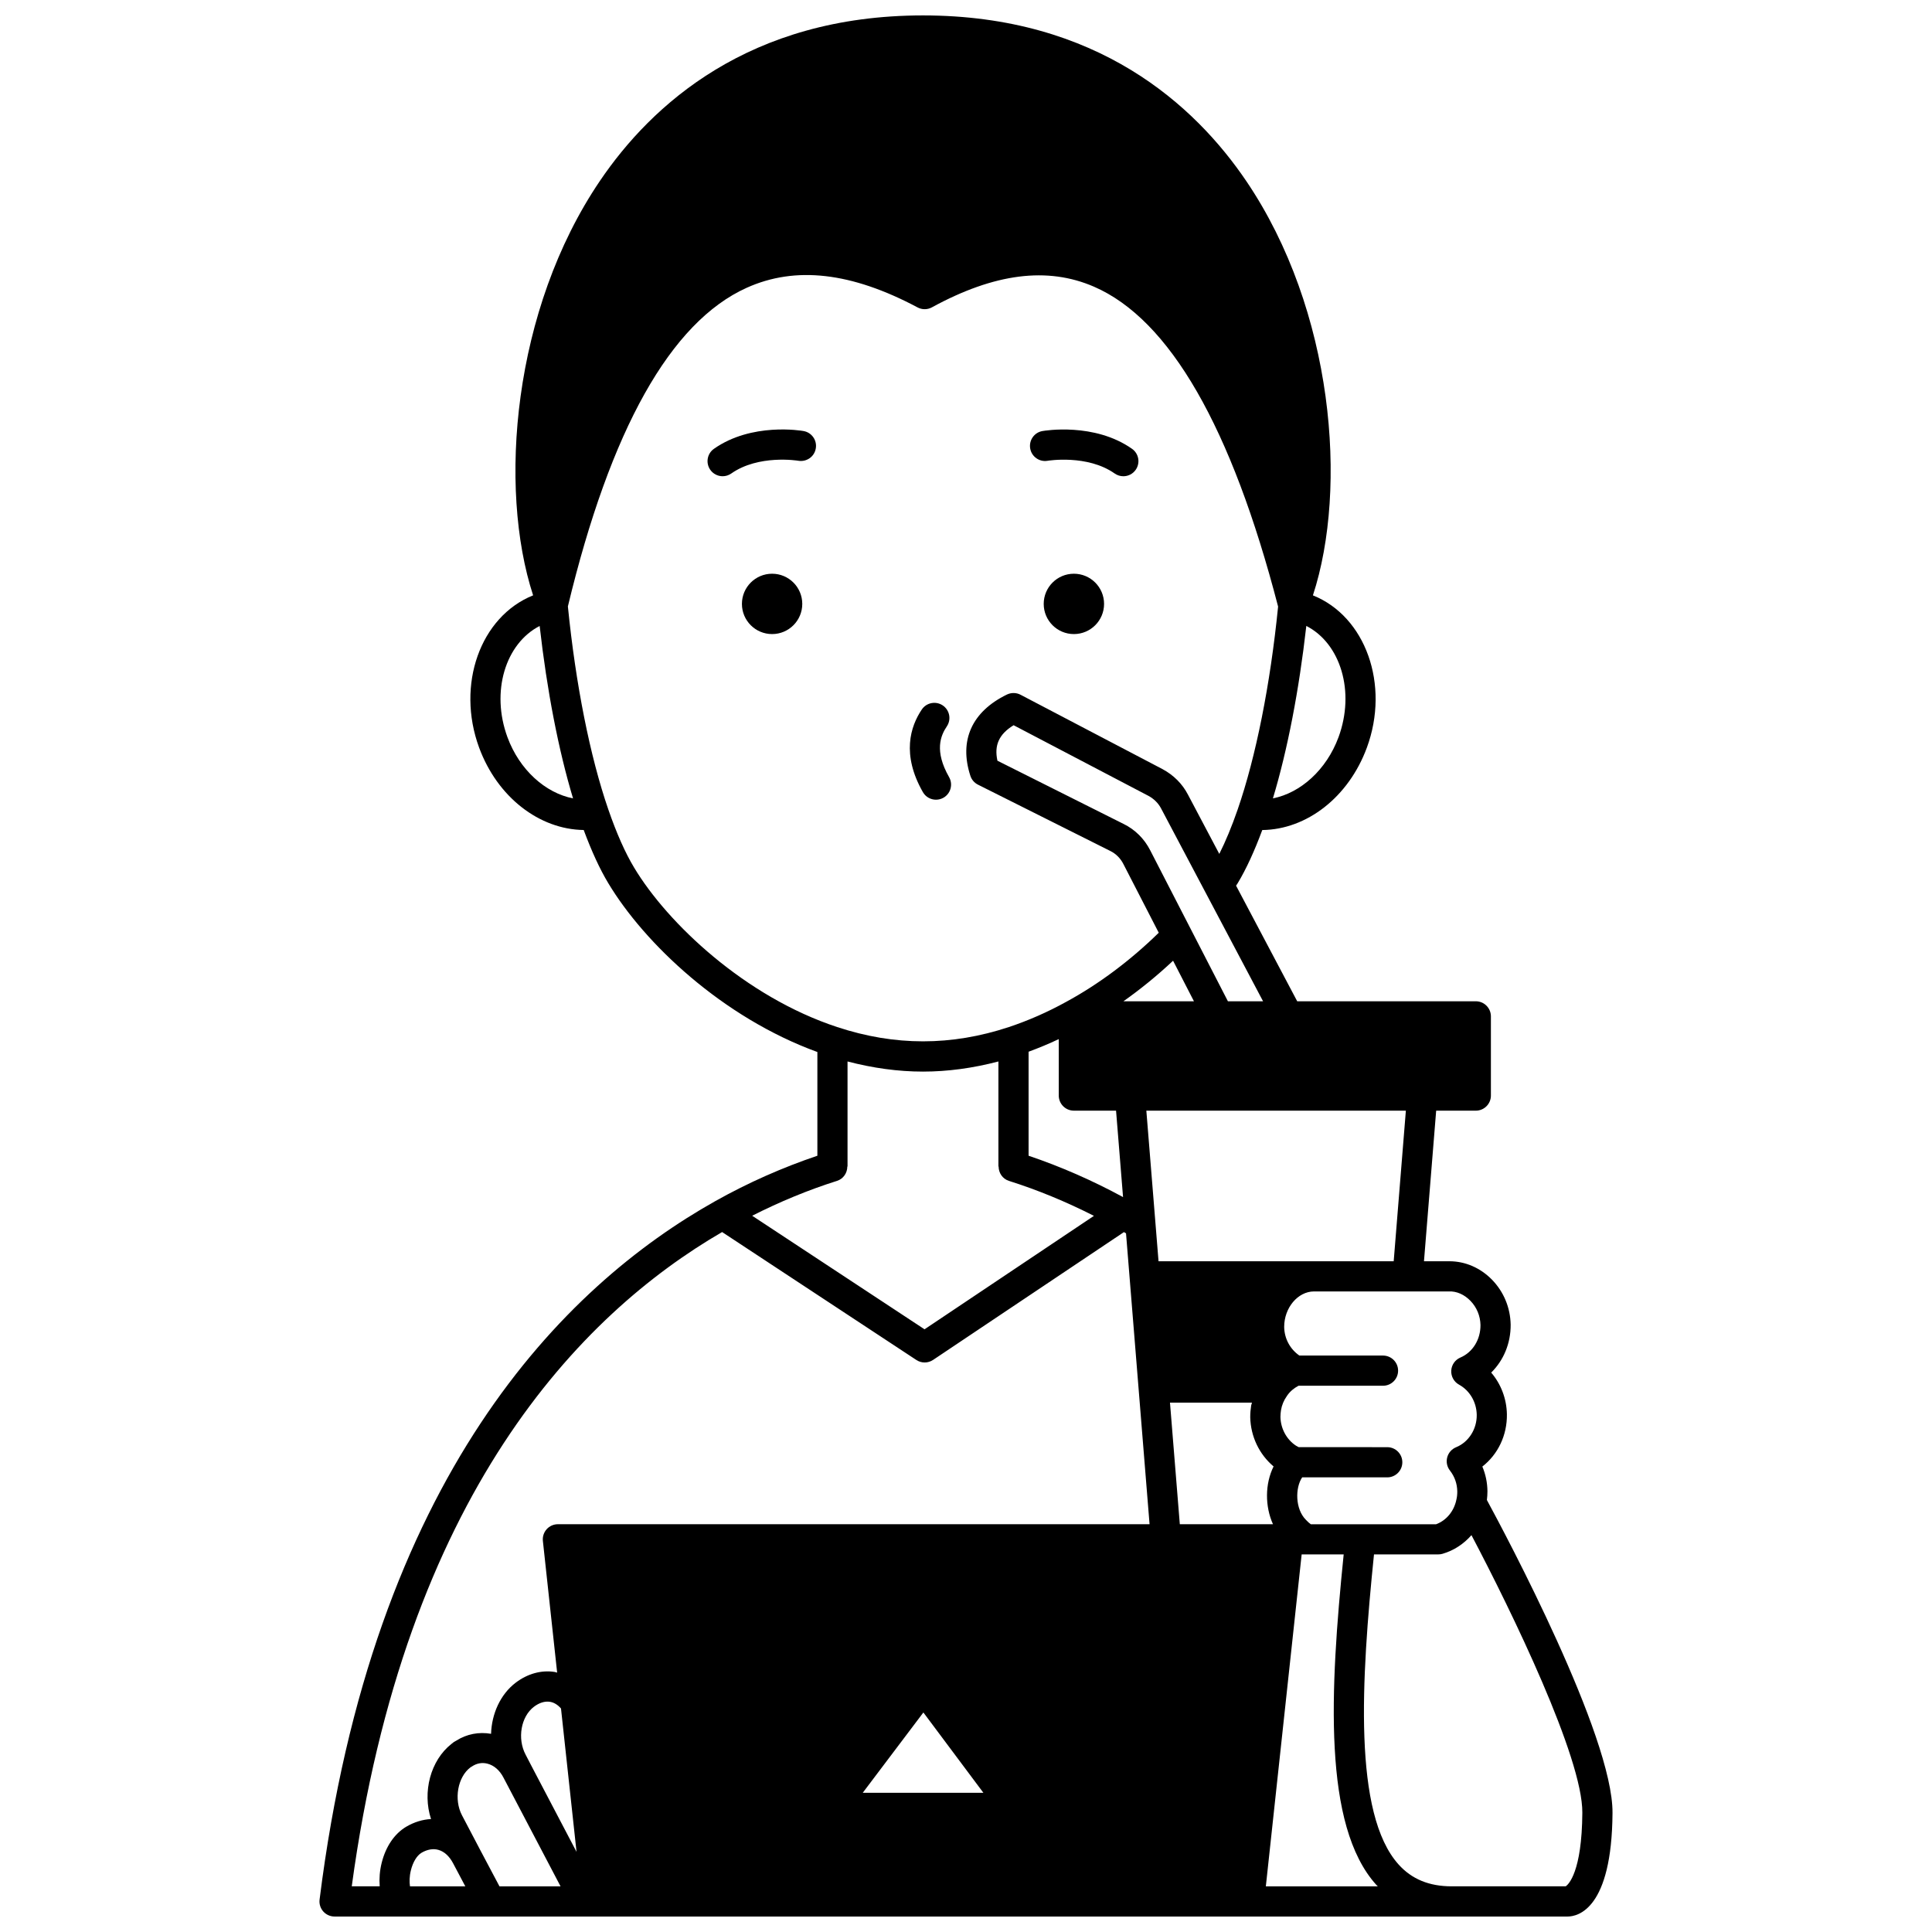 <?xml version="1.0" encoding="UTF-8"?>
<!-- Uploaded to: SVG Repo, www.svgrepo.com, Generator: SVG Repo Mixer Tools -->
<svg width="800px" height="800px" version="1.1" viewBox="144 144 512 512" xmlns="http://www.w3.org/2000/svg">
 <defs>
  <clipPath id="a">
   <path d="m228 148.09h344v503.81h-344z"/>
  </clipPath>
 </defs>
 <path d="m436.59 304.04c0 4.418-3.582 7.996-8 7.996-4.414 0-7.996-3.578-7.996-7.996 0-4.418 3.582-7.996 7.996-7.996 4.418 0 8 3.578 8 7.996"/>
 <path d="m356.61 304.04c0 4.418-3.578 7.996-7.996 7.996-4.414 0-7.996-3.578-7.996-7.996 0-4.418 3.582-7.996 7.996-7.996 4.418 0 7.996 3.578 7.996 7.996"/>
 <path d="m421.63 266.11c0.102-0.02 10.52-1.727 17.77 3.371 0.699 0.492 1.504 0.727 2.297 0.727 1.254 0 2.496-0.59 3.273-1.699 1.266-1.809 0.836-4.301-0.973-5.57-10-7.031-23.199-4.805-23.746-4.707-2.172 0.383-3.613 2.449-3.238 4.621 0.375 2.176 2.449 3.637 4.617 3.258z"/>
 <path d="m356.95 258.23c-0.555-0.105-13.746-2.332-23.746 4.707-1.809 1.266-2.242 3.762-0.973 5.57 0.781 1.109 2.019 1.699 3.273 1.699 0.793 0 1.594-0.234 2.297-0.727 7.227-5.078 17.582-3.406 17.766-3.371 2.199 0.355 4.246-1.074 4.621-3.246 0.391-2.172-1.062-4.246-3.238-4.633z"/>
 <path d="m392.05 355.93c0.672 0 1.352-0.168 1.977-0.523 1.914-1.09 2.586-3.535 1.496-5.453-3.973-6.969-2.246-11.02-0.602-13.457 1.234-1.832 0.75-4.312-1.078-5.551-1.836-1.234-4.32-0.75-5.555 1.078-3.016 4.469-5.414 11.895 0.281 21.887 0.738 1.297 2.09 2.019 3.481 2.019z"/>
 <g clip-path="url(#a)">
  <path d="m538.04 541.52c0.094-0.727 0.148-1.5 0.148-2.352-0.027-2.273-0.488-4.473-1.352-6.512 4.121-3.211 6.586-8.273 6.508-13.852-0.07-4.137-1.582-8.039-4.16-11.055 3.269-3.207 5.195-7.75 5.156-12.695-0.078-4.481-1.824-8.703-4.914-11.887-3.09-3.18-7.129-4.922-11.324-4.922h-0.273-6.461l3.231-39.906h10.504c2.211 0 4-1.793 4-4v-20.992c0-2.207-1.789-4-4-4l-47.328 0.004-16.203-30.637c0.129-0.211 0.309-0.445 0.426-0.648 2.273-3.769 4.453-8.539 6.516-14.098 11.82-0.141 22.883-8.727 27.723-21.848 6.125-16.66-0.316-34.75-14.301-40.344 9.305-28.434 5.508-75.574-17.645-109.77-13.57-20.039-39.441-43.922-85.691-43.922-46.184 0-72.039 23.828-85.59 43.816-23.18 34.176-27.02 81.375-17.73 109.87-14.012 5.641-20.43 23.703-14.312 40.348 4.832 13.117 15.93 21.684 27.719 21.84 2.062 5.562 4.246 10.328 6.516 14.098 9.551 15.922 30.219 35.57 55.41 44.738v27.488c-9.207 3.109-18.305 7.117-27.07 12.035-40.09 22.5-90.82 72.871-104.85 185.09-0.145 1.141 0.211 2.281 0.969 3.144 0.762 0.855 1.852 1.348 2.996 1.348h326.76c2.75 0 11.742-1.98 11.914-27.438 0.16-20.391-28.398-73.922-33.289-82.941zm-10.141-55.277c2.156-0.109 4.195 0.848 5.793 2.5 1.668 1.719 2.609 4.008 2.652 6.41 0.027 3.84-2.066 7.223-5.324 8.609-1.41 0.602-2.352 1.953-2.426 3.481-0.074 1.527 0.727 2.969 2.066 3.703 2.84 1.562 4.633 4.625 4.691 7.988 0.055 3.789-2.144 7.246-5.465 8.598-1.16 0.473-2.035 1.465-2.356 2.672-0.324 1.211-0.062 2.504 0.711 3.492 1.266 1.629 1.922 3.508 1.953 5.539 0 0.824-0.066 1.488-0.238 2.199-0.625 3.066-2.672 5.519-5.398 6.516h-33.164c-0.395-0.27-0.836-0.66-1.32-1.188-2.859-2.859-2.863-8.492-0.984-11.246h22.543c2.211 0 4-1.793 4-4s-1.789-4-4-4l-23.473-0.004c-0.293-0.152-0.555-0.305-0.746-0.414-2.481-1.645-4.012-4.516-4.086-7.582 0-0.637 0.062-1.238 0.148-1.797 0.219-1.34 0.738-2.606 1.586-3.797 0.758-1.152 1.855-2.051 3.062-2.684h22.387c2.211 0 4-1.793 4-4 0-2.207-1.789-4-4-4h-22.16c-2.426-1.676-3.984-4.449-4.031-7.598 0-5.07 3.617-9.371 7.879-9.395h35.699zm-251.53 157.66-5.223-9.852v-0.004l-4.723-8.992c-2.191-4.191-1.145-10.113 2.238-12.676 0.004-0.004 0.012-0.008 0.02-0.016 0.125-0.066 0.246-0.141 0.363-0.219 1.273-0.859 2.691-1.121 4.113-0.758 1.742 0.441 3.25 1.738 4.254 3.668l15.141 28.848zm-23.715 0c-0.176-1.172-0.168-2.637 0.238-4.273 0.543-2.176 1.598-3.91 2.824-4.633 1.531-0.895 3.082-1.156 4.477-0.758 1.539 0.438 2.883 1.66 3.879 3.543l3.242 6.121zm40.016-47.141 4.117 37.996-12.27-23.387c0-0.004 0-0.008-0.004-0.012l-1.219-2.352c-2.254-4.258-1.25-10.078 2.207-12.699 1.406-1.066 2.879-1.523 4.238-1.312 1.07 0.164 2.066 0.785 2.93 1.766zm75.879-143.63h0.055v-27.832c6.711 1.754 13.41 2.684 19.992 2.684 6.578 0 13.277-0.922 19.992-2.684v27.832h0.055c0 1.695 1.031 3.273 2.738 3.816 7.621 2.406 15.172 5.535 22.523 9.266l-44.891 30.066-45.68-30.094c7.344-3.723 14.875-6.836 22.477-9.238 1.707-0.539 2.738-2.121 2.738-3.816zm91.859-43.781h-18.691c4.59-3.246 9-6.84 13.16-10.75zm-55.797 209.76h-31.977l16.07-21.289zm52.051-71.176-2.606-32.227h21.73c-0.055 0.262-0.172 0.496-0.215 0.758-0.152 0.996-0.246 1.996-0.246 3.141 0.129 5.078 2.363 9.781 6.188 13.016-2.309 4.637-2.289 10.598-0.16 15.312zm-28.082-109.6h11.184l1.855 22.906c-8.137-4.418-16.535-8.09-25.035-10.961v-27.562c2.707-0.996 5.371-2.102 7.996-3.344v14.957c0.004 2.211 1.789 4.004 4 4.004zm60.371 117.6h11.137c-3.668 36.094-5.535 71.828 8.617 87.543 0.137 0.152 0.289 0.281 0.426 0.426h-29.672zm24.391-77.691h-62.32l-3.231-39.906h68.777zm-43.934-68.895-20.586-39.996c-1.574-3.086-4.023-5.512-7.055-6.996l-33.438-16.758c-0.906-4.113 0.43-7.047 4.289-9.406l35.703 18.703c1.488 0.801 2.656 1.961 3.394 3.383l11.785 22.285c0.012 0.023 0.023 0.047 0.035 0.066l15.191 28.723h-9.32zm29.316-69.996c-3.191 8.656-10.043 14.773-17.387 16.223 3.863-12.809 6.926-28.676 8.848-45.699 9.098 4.652 12.973 17.422 8.539 29.477zm-220.25 0.004c-4.426-12.035-0.57-24.773 8.539-29.469 1.922 17.016 4.984 32.887 8.848 45.695-7.356-1.445-14.199-7.566-17.387-16.227zm33.582 34.582c-2.367-3.93-4.668-9.109-6.84-15.398-4.859-14.07-8.656-33.176-10.723-53.836 11.281-46.922 27.215-75.34 47.375-84.434 12.938-5.836 27.758-4.133 45.301 5.199 1.188 0.633 2.613 0.625 3.793-0.02 16.562-9.039 30.613-10.832 42.957-5.473 20.043 8.695 36.453 37.23 48.789 84.773-2.066 20.648-5.863 39.734-10.719 53.793-1.559 4.504-3.184 8.414-4.863 11.754l-8.316-15.73c-1.473-2.836-3.785-5.156-6.734-6.742l-37.625-19.711c-1.117-0.586-2.453-0.605-3.602-0.055-9.305 4.527-12.746 12.18-9.688 21.551 0.328 1.012 1.055 1.855 2.008 2.332l35.059 17.57c1.496 0.73 2.699 1.93 3.484 3.477l9.367 18.199c-7.445 7.281-15.852 13.617-24.574 18.336-4.879 2.695-9.98 4.938-15.152 6.66-15.281 5.043-30.188 5.043-45.48 0-24.367-8.004-44.973-27.508-53.816-42.246zm23.309 96.566 51.48 33.906c0.668 0.441 1.43 0.66 2.199 0.66 0.777 0 1.551-0.227 2.227-0.676l50.582-33.875c0.184 0.109 0.367 0.215 0.551 0.324l6.238 77.09h-156.8c-1.137 0-2.219 0.484-2.977 1.328-0.754 0.844-1.121 1.973-1 3.098l3.781 34.906c-0.223-0.047-0.438-0.145-0.664-0.18-3.516-0.555-7.18 0.457-10.32 2.844-4.062 3.086-6.363 8.25-6.527 13.547-3.199-0.551-6.426 0.035-9.223 1.816-0.453 0.215-0.867 0.5-1.25 0.844-5.606 4.391-7.769 12.805-5.438 19.93-2.231 0.117-4.469 0.801-6.566 2.031-3.121 1.848-5.438 5.254-6.516 9.59-0.527 2.109-0.672 4.223-0.52 6.207l-7.406-0.004c14.117-103.82 60.551-151.53 98.152-173.39zm223.57 173.39h-30.227c-5.957 0-10.559-1.891-14.059-5.777-12.094-13.426-9.918-48.973-6.527-82.188h17.062c0.383 0 0.758-0.055 1.125-0.164 3.016-0.883 5.633-2.637 7.641-4.938 10.664 20.227 29.492 58.996 29.383 73.562-0.102 15.766-3.707 19.027-4.398 19.504z"/>
 </g>
</svg>